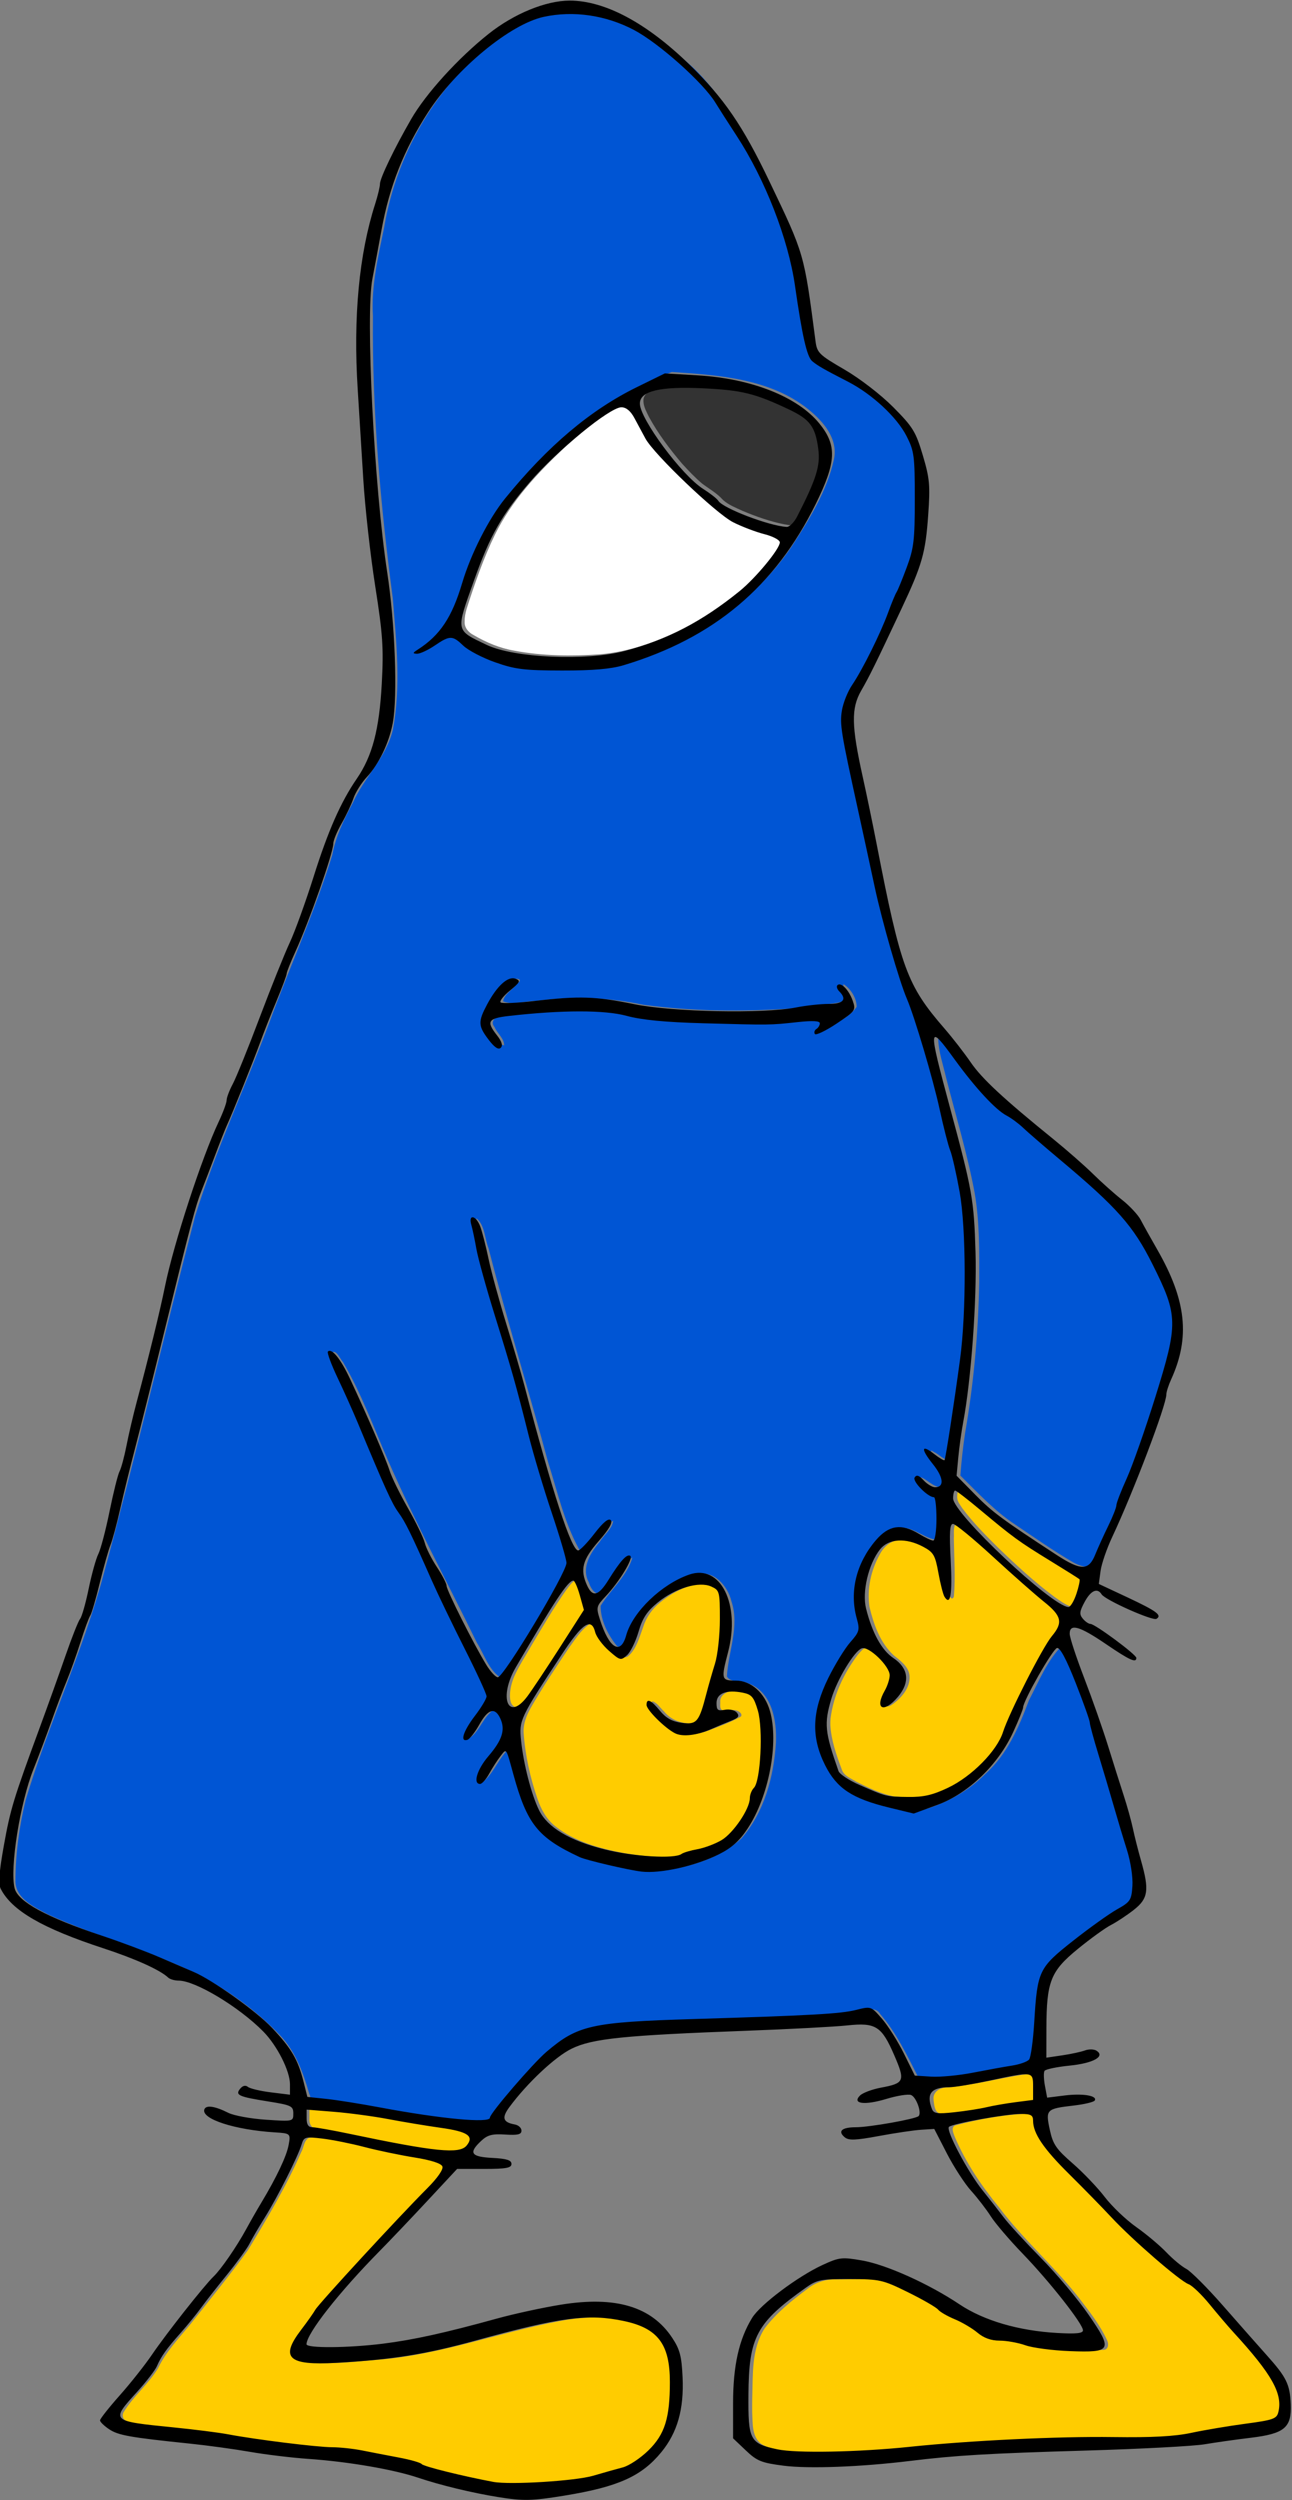 <?xml version="1.0" encoding="UTF-8"?>
<svg width="152.85mm" height="295.68mm" version="1.1" viewBox="0 0 152.85 295.68" xmlns="http://www.w3.org/2000/svg">
<rect x="0" y="0" width="152.85" height="295.68" fill="#808080" stroke="none"/>
<g transform="translate(-3.55 -.674)">
<g transform="matrix(0 -1.49 1.49 0 -213.9 230.23)" stroke-width=".671">
<path transform="scale(.265)" d="m17.671 555.34c-5.22 0.253-7.659 5.96-9.809 9.935-6.425 14.209-10.542 29.351-17.229 43.463-4.785 9.501-11.083 18.385-18.764 25.769-4.913 4.772-11.425 7.099-17.858 8.93-2.474 1.834-1.212 5.636-2.113 8.232-2.055 14.988-5.681 29.856-6.02 45.026 0.075 2.906 3.809 3.545 5.428 5.451 7.279 6.374 15.451 12.375 20.243 20.979 4.374 9.504 3.628 20.367 4.426 30.578 0.932 18.283 0.577 36.692 2.994 54.864 0.344 2.161 1.418 4.58-0.91 5.913-5.529 4.776-12.206 7.945-18.637 11.245-1.44 10.976 1.416 21.928 3.694 32.59 0.563 3.817 5.393 3.028 8.13 3.579 6.952 1.163 14.811-0.093 20.968 3.948 8.389 6.948 13.179 17.096 20.35 25.11 5.69 1.752 11.843-0.257 17.418-1.678 13.437-3.942 26.928-7.759 40.33-11.781 6.189-2.52 12.815-4.465 18.282-8.412-4.457-4.574-10.844-7.107-16.496-10.062-8.024-3.014-16.21-6.503-22.051-13.053-5.683-5.584-9.473-13.095-11.322-20.66 2.349-8.837 3.779-19.735 12.508-24.727 7.934-5.056 18.421-5.124 26.534-0.421 5.142 2.351 9.64 5.795 14.34 8.83 6.054 0.537 12.458-1.904 18.39 0.429 5.565 2.041 11.914 5.644 13.277 11.863-0.191 3.82-3.58 6.874-3.644 10.669 2.328 1.511 5.681 0.551 8.359 0.865 2.284 0.144 4.975 0.034 5.797-2.56 1.21-1.25 2.857-3.755 4.592-3.579-0.762 2.211-4.28 4.802-2.29 7.228 2.941 1.785 5.879-1.885 8.276-3.13 0.708-0.473 2.947-2.11 1.583-0.214-0.621 1.504-2.629 3.041-2.295 4.71 17.855 3.357 35.941 6.128 54.163 6.042 15.238 0.431 30.579-1.321 45.135-5.908 16.367-3.704 32.374-8.765 48.202-14.295 22.876-6.948 46.428-11.402 69.827-16.217 5.967-1.557 11.963 0.675 16.962 3.896 12.793 6.53 25.726 13.256 39.676 16.946 9.187 0.975 18.535 0.886 27.741 0.159 8.664-1.768 14.951-8.952 19.887-15.813 3.5-4.725 5.019-10.878 9.348-14.945 5.122-2.559 11.151-2.55 16.66-3.866 15.353-2.201 30.361-6.935 43.811-14.732 10.37-6.025 21.119-12.109 28.629-21.731 7.339-8.201 13.906-18.141 13.909-29.561 0.674-7.884-1.267-15.938-6.056-22.31-13.32-19.897-35.388-33.241-58.894-37.139-8.727-1.789-17.487-3.892-26.468-3.339-28.314-0.255-56.566 2.248-84.611 5.961-12.999 1.056-26.299 2.472-39.218 0.024-8.367-1.948-14.325-8.636-22.026-12.047-4.924-2.64-9.998-5.094-15.509-6.111-17.108-5.272-33.43-12.72-50.228-18.862-19.37-7.248-38.18-16.054-57.937-22.223-35.733-9.333-71.711-17.765-107.35-27.431-23.067-6.199-44.77-16.522-67.621-23.363-8.015-1.968-16.255-3.055-24.512-3.065zm158.79 95.146c0.189 1.28-2.183 2.171-3.058 2.994-9.339 5.498-19.629 9.207-29.545 13.535-18.534 8.126-36.38 17.713-54.552 26.6-3.458 2.175-8.002 3.49-10.362 6.974 0.384 2.608 3.812 3.465 5.527 5.065 9.174 5.713 18.182 12.004 28.284 15.974 4.121 0.167 8.084-2.041 12.085-2.921 22.03-7.332 44.728-12.347 66.844-19.408 8.149-2.339 16.422-4.958 24.823-5.88-2.06 2.61-6.096 2.484-9.006 3.674-21.463 5.5-42.644 12.064-64.04 17.832-8.727 2.783-17.882 4.789-25.963 9.209-2.067 1.314 1.242 2.929 1.953 3.968 2.005 2.151 5.131 3.674 6.404 6.329-2.319-0.201-4.242-2.772-6.224-3.958-3.308-2.812-7.894-5.722-12.252-3.311-1.808 0.473-4.696 2.396-2.728 4.412 2.865 3.433 7.973 4.86 10.211 8.634-5.623-1.628-9.604-6.53-14.484-9.528-4.338-0.03-8.656 2.163-11.979 4.85-1.464 1.79 0.814 4.09 2.719 4.173 8.594 3.414 15.746 10.833 18.613 19.642 1.597 5.162-3.423 9.456-8.001 10.53-7.475 2.512-15.028-0.964-22.504-1.362-2.063 1.221-1.05 4.522-2.087 6.457-2.555 7.032-11.122 8.539-17.739 8.232-10.228-0.628-20.877-3.501-28.728-10.369-6.473-7.247-9.384-17.332-9.466-26.922 0.958-9.865 3.286-20.044 8.992-28.315 5.869-8.645 16.82-10.385 26.013-13.508 1.183-0.164 1.592-1.496 0.274-1.934-2.728-2.384-6.517-3.858-8.756-6.633 1.988-1.152 4.433 1.078 6.118 2.05 3.611 2.684 7.945 6.339 12.762 4.531 1.967-0.53 3.791-3.011 1.69-4.588-2.233-2.36-5.983-3.544-7.622-6.266 3.797 0.219 6.542 3.711 9.801 5.329 1.993 2.066 4.734 1.032 6.834-0.213 15.958-7.605 31.966-15.122 47.88-22.807 14.637-8.555 30.778-14.033 46.112-21.161 1.711-0.66 3.353-1.572 5.157-1.908zm210.61 27.169c3.2 3.591 6.462 7.404 11.031 9.352 9.283 4.172 19.324 6.652 28.008 12.152 11.974 7.942 22.471 18.173 31.036 29.691 5.112 7.182 9.682 14.996 12.811 23.151-0.927 14.091-1.995 29.531-11.229 40.958-3.605 4.467-8.81 8.954-14.968 7.614-9.526-2.097-18.078-7.436-26.188-12.725-17.628-11.953-29.558-31.088-34.95-51.481-1.563-9.449-1.015-19.188-0.47-28.714 0.899-7.377 4.681-13.943 8.876-19.899 0.626-3.78-3.515-6.55-4-10.111zm-111.53 18.747c4.899 0.718 9.563 3.8 12.384 7.855 0.613 0.855 0.259 3.45-1.001 1.565-1.845-1.266-3.23-4.07-5.493-4.347-1.177 3.082 0.136 6.697 0.145 9.926 1.442 10.636 1.094 21.441-1.129 31.938-2.04 14.84-2.123 29.935-1.126 44.86 1.034 5.348 0.91 10.941 2.341 16.182 1.367 2.172 3.568-1.53 4.924-0.917-1.379 2.156-4.177 3.931-6.798 3.925-3.124-2.147-4.688-6.042-6.684-9.182-0.377-0.509-1.102-2.603 0.121-1.517 0.681 0.989 2.842 2.112 2.91 0.078 0.055-7.015-0.974-14.029-0.607-21.075 0.296-12.779-0.043-25.731 2.805-38.259 0.972-11.935 0.875-24.062-0.937-35.911-0.074-1.776-1.748-4.24-3.64-2.648-1.846 0.771-3.528 2.995-5.536 2.88 0.751-2.525 3.652-4.248 6.009-5.2 0.428-0.111 0.87-0.153 1.311-0.154z" fill="#0055d4"/>
<path transform="scale(.265)" d="m-46.301 643.59c-0.174 0.038-0.348 0.078-0.519 0.129-0.082 0.046-0.058 0.152-0.075 0.23-0.01 0.126-0.033 0.251-0.033 0.377 0.011 0.091 0.142 0.117 0.19 0.041 0.144-0.2 0.294-0.394 0.474-0.565 0.055-0.033 0.101-0.11 0.055-0.168-0.018-0.03-0.056-0.048-0.091-0.045z" fill="#0055d4"/>
<path transform="scale(.265)" d="m270.09 831.83c-3.887 0.125-7.61 1.459-11.373 2.319-11.494 2.929-22.881 6.392-34.547 8.573-8.844 1.541-17.87 1.404-26.819 1.385-15.171-0.272-30.328-1.631-45.277-4.24-4.206-0.628-8.457-1.097-12.686-1.401-5.166 5.263-10.662 10.304-14.73 16.514-3.84 5.714-7.807 11.361-11.269 17.316-0.979 1.774-1.873 4.186-0.69 6.069 1.789 1.925 4.521 2.502 6.783 3.686 4.119 1.806 8.094 4.074 12.489 5.131 5.549 2.074 10.95 4.58 16.584 6.452 9.536 3.3 19.126 6.509 28.93 8.92 4.34 1.059 8.962 1.295 13.325 0.242 5.48-1.543 10.504-4.326 15.541-6.916 8.378-4.348 15.207-11.05 21.332-18.119 5.82-6.665 11.481-13.469 17.329-20.108 2.115-2.518 3.46-5.609 5.936-7.824 5.478-5.888 12.175-10.389 18.474-15.319 0.632-0.685 2.005-1.293 1.775-2.403-0.184-0.389-0.776-0.231-1.108-0.276z" fill="#0055d4"/>
<path transform="scale(.265)" d="m64.746 799.5c-4.617 0.245-9.047 1.819-13.342 3.423-2.001 0.608-2.718 2.817-3.732 4.421-1.813 3.61-3.637 7.322-4.39 11.319-0.269 3.58-0.458 7.229 0.102 10.789 1.752 7.848 6.827 14.618 12.923 19.693 3.746 3.203 8.672 4.257 12.976 6.447 7.005 3.431 14.118 6.736 20.711 10.925 1.964 1.182 3.807 3.362 6.317 3.039 2.967-0.742 4.65-3.609 6.59-5.725 6.828-8.161 14.35-15.721 21.025-24.011 0.552-0.77 1.214-1.574 1.444-2.48-1.299-1.177-3.253-0.701-4.844-0.832-5.716 0.089-11.469 0.512-17.165 0.027-0.626-0.029-1.163-0.62-0.421-1.023 2.178-1.243 4.787-1.438 7.183-2.047 2.572-0.652 5.837-0.788 7.41-3.271 1.878-2.94 3.119-6.449 2.567-9.973-0.161-2.632-2.067-4.741-4.32-5.908-4.746-2.635-10.389-3.901-15.787-3.065-5.231 1.266-10.683 3.178-14.426 7.229-1.673 2.066-3.501 4.698-6.443 4.775-3.369 0.09-6.222-2.38-8.122-4.951-0.45-0.629-1.351-1.913-0.104-2.26 2.244-0.204 4.056 1.528 6.127 2.115 1.462 0.6 3.168 0.836 4.579-0.038 2.632-1.548 4.969-3.84 6.226-6.65 0.673-1.552-0.988-2.725-1.984-3.638-5.574-4.246-12.177-7.369-19.17-8.259-0.641-0.061-1.285-0.086-1.929-0.07z" fill="#fc0"/>
<path transform="scale(.265)" d="m62.486 707.6c-6.784 0.458-13.501 1.938-19.921 4.162-3.178 1.061-6.237 2.745-8.299 5.455-4.558 5.777-6.53 13.097-7.901 20.202-0.954 5.614-1.556 11.367-0.974 17.053 0.303 1.733 1.351 3.201 1.599 4.949 0.974 4.203 2.155 8.763 5.574 11.685 2.683 2.368 5.714 4.582 9.216 5.517 1.536 0.191 3.132 0.494 4.32 1.567 3.061 1.401 6.531 1.483 9.834 1.764 4.361 0.121 8.816 0.285 13.088-0.738 2.079-0.606 4.737-1.262 5.387-3.657 0.564-2.034 0.615-4.223 0.345-6.305-0.412-1.397-1.473-2.85-3.097-2.736-0.849 0.064-2.396-0.323-2.575 0.89-0.133 1.69 0.634 3.617-0.645 5.037-0.358 0.445-1.085 0.667-1.361-1e-3 -1.691-3.108-2.901-6.471-4.158-9.778-0.881-2.503-1.365-5.322-0.63-7.901 1.707-3.269 4.34-5.998 7.205-8.277 0.553-0.442 1.894-1.135 2.285-0.212-0.539 1.429-2.015 2.277-3.003 3.387-2.099 1.657-3.298 4.19-3.57 6.819-0.295 1.828-0.042 4.183 1.918 4.982 4.109 1.796 8.574 2.581 12.837 3.93 4.424 1.472 9.063 2.196 13.722 2.276 3.57 0.012 7.225 0.447 10.737-0.363 1.684-0.572 2.393-2.559 2.549-4.181 0.386-5.402-2.25-10.562-5.587-14.639-1.925-2.384-4.5-4.205-7.442-5.096-2.929-1.098-6.242-1.884-8.45-4.249-0.714-0.69-0.728-1.817-0.043-2.53 2.144-2.828 4.828-5.518 8.297-6.606 1.117-0.319 1.76-1.626 1.147-2.658-1.761-2.616-4.563-4.296-7.059-6.135-5.968-3.996-11.934-8.021-18.181-11.573-2.198-1.207-4.613-2.152-7.164-2.04z" fill="#fc0"/>
<path transform="scale(.265)" d="m132.81 837.51c-1.225 0.034-2.215 0.902-3.198 1.536-4.296 3.194-8.104 6.985-11.864 10.779-5.153 5.349-10.218 10.817-14.657 16.782-1.142 1.641-2.405 3.277-3.013 5.207-0.254 0.833 0.637 1.341 1.231 1.701 1.915 1.099 4.079 1.674 6.218 2.146 0.479 0.056 1.121 0.152 1.355-0.398 4.103-6.279 7.754-12.856 12.131-18.952 4.364-5.944 9.428-11.337 13.794-17.279 0.214-0.32 0.732-0.925 0.175-1.194-0.673-0.301-1.447-0.328-2.173-0.328z" fill="#fc0"/>
<path transform="scale(.265)" d="m73.327 703.51c-1.112 0.04-2.511 0.207-3.125 1.271-0.54 1.306 0.388 2.63 1.244 3.55 1.774 1.824 4.013 3.097 6.078 4.555 6.869 4.554 13.79 9.029 20.768 13.415 0.469 0.199 0.901 0.798 1.457 0.517 2.59-0.725 5.247-1.323 7.692-2.47 0.428-0.189 1.018-0.614 0.708-1.148-0.72-1.237-1.995-2.016-3.095-2.882-5.333-3.768-10.996-7.035-16.593-10.388-3.105-1.771-6.106-3.758-9.384-5.204-1.825-0.729-3.773-1.242-5.75-1.214z" fill="#fc0"/>
<path transform="scale(.265)" d="m-141.23 776.09c-3.218 0.184-7.314-0.169-9.463 2.762-2.336 4.052-2.577 8.908-2.495 13.478-0.098 10.396-0.045 20.81 1.103 31.156 1.846 20.601 3.195 41.28 2.99 61.972-0.068 7.302-0.052 14.661 1.01 21.898 1.516 7.866 2.643 15.793 3.922 23.698 0.326 1.802 0.849 4.33 3.124 4.474 5.469 0.912 10.399-2.494 14.488-5.674 6.273-4.966 12.1-10.46 18.255-15.567 2.571-2.196 4.961-4.635 6.642-7.59 7.091-9.734 15.676-18.217 24.301-26.569 5.771-5.418 11.039-11.456 17.504-16.079 2.166-1.666 4.917-1.973 7.449-2.724 1.015-0.868 0.511-2.583 0.639-3.77-0.425-6.919-1.674-13.793-3.442-20.487-0.488-1.623-2.497-0.647-3.544-0.25-7.651 3.265-14.6 7.947-21.009 13.212-9.62 7.223-17.535 16.403-26.986 23.828-4.096 3.144-8.209 6.428-12.922 8.599-1.056 0.508-2.823 0.368-2.818-1.167-0.389-5.585-0.275-11.245 0.37-16.807 0.646-4.524 2.404-8.86 2.499-13.483 0.128-2.773 1.574-5.167 3.279-7.274 2.563-3.702 3.894-8.129 6.756-11.624 2.978-4.883 5.813-9.954 7.57-15.417 1.107-5.119 0.615-10.421 0.633-15.619 0.076-3.042-0.899-6.019-2.808-8.397-3.473-4.672-7.197-9.316-11.865-12.847-6.219-4.021-13.922-3.48-20.997-3.722-1.395-0.018-2.789-0.028-4.184-0.01z" fill="#fc0"/>
<path transform="scale(.265)" d="m-47.725 830.44c-1.335 0.203-3.376 0.251-3.932 1.734-0.507 4.675 0.569 9.366 1.271 13.972 1.04 5.128 1.747 10.308 2.498 15.484 2.341 0.026 4.918 0.381 7.246-0.27 1.386-0.962 0.63-3.006 0.562-4.405-1.236-7.705-3.227-15.291-3.849-23.081-0.139-1.822-1.49-3.683-3.499-3.441l-0.259 6e-3z" fill="#fc0"/>
<path transform="scale(.265)" d="m-53.14 643.44c-1.33-0.142-2.97 0.432-3.007 1.997-1.859 12.726-5.423 25.217-6.707 38.047-0.018 2.375-0.464 4.969 0.518 7.204 0.698 1.327 2.87 2.938 4.167 1.463 1.759-2.873 1.852-6.423 2.538-9.649 1.856-11.7 4.243-23.34 4.956-35.19 0.035-1.281 0.374-2.659 0.249-3.877-0.904 2e-3 -1.809-5e-3 -2.713 5e-3z" fill="#fc0"/>
<path transform="scale(.265)" d="m-142.32 587.5c-1.878 0.228-1.984 2.671-2.36 4.094-1.547 10.24-2.123 20.61-3.968 30.81-1.789 10.828-3.079 21.737-3.74 32.692-0.907 7.016-2.331 13.998-3.977 20.878-0.74 2.222-1.848 4.312-2.31 6.639-1.731 6.848-3.53 13.749-4.148 20.802-0.012 7.897 0.456 15.822 1.613 23.636 1.166 4.717 2.295 9.508 4.211 13.981 3.047 5.258 7.953 9.799 14.091 10.925 5.793 1.095 11.817 1.122 17.634 0.208 4.301-0.737 8.084-3.705 9.711-7.771 3.468-8.34 3.375-17.713 1.62-26.448-3.399-17.96-9.972-35.291-11.47-53.597-0.541-7.103-1.536-14.285-0.724-21.39 0.248-1.614 0.862-4.138 2.968-3.954 3.132 0.189 5.501 2.77 8.036 4.391 3.787 2.548 7.336 5.405 10.683 8.509 10.972 9.735 21.489 19.958 32.227 29.941 1.414 1.017 2.796 2.87 4.72 2.66 1.398-1.076 1.522-3.168 2.007-4.76 1.525-7.841 3.103-15.667 4.978-23.433 0.787-4.284 2.002-8.655 1.54-13.037-0.79-1.542-2.933-1.511-4.292-2.317-10.244-4.467-19.876-10.227-29.414-16-7.61-5.537-14.91-11.491-22.291-17.332-4.152-3.425-8.1-7.228-13.019-9.559-4.797-2.919-8.406-7.454-13.21-10.348-0.349-0.158-0.732-0.26-1.118-0.224z" fill="#fc0"/>
<path transform="scale(.265)" d="m95.31 808.94c-0.821 0.034-1.648 0.033-2.47 6e-3 -0.099-3e-3 -0.14 0.141-0.05 0.186 0.257 0.108 0.539 0.151 0.815 0.186 0.321 0.012 0.644 0.011 0.963-0.026 0.298-0.044 0.597-0.089 0.888-0.166 0.101-0.03 0.075-0.19-0.029-0.191-0.039-2e-5 -0.078 4e-3 -0.117 5e-3z" fill="#0055d4"/>
<path transform="scale(.265)" d="m395.22 689.94c-1.819-0.149-3.299 1.156-4.074 2.691-2.212 3.775-3.925 7.859-4.665 12.189-1.594 8.448-1.69 17.125-1.086 25.679 0.759 8.806 3.787 17.268 7.618 25.174 3.58 7.088 8.038 13.759 13.313 19.696 3.591 3.716 7.387 7.378 11.911 9.94 0.769 0.518 2.035 0.647 2.426-0.401 1.765-3.397 2.346-7.264 3.997-10.717 2.183-5.279 6.363-9.335 10.067-13.559 4.691-4.977 9.374-10.029 14.767-14.265 3.133-2.137 6.807-3.441 9.7-5.926 1.537-1.318 1.113-3.599 0.095-5.095-3.295-5.605-7.573-10.564-11.893-15.396-7.639-8.133-15.978-15.927-26.083-20.892-7.165-3.497-14.728-6.106-22.31-8.532-1.23-0.347-2.496-0.625-3.782-0.586z" fill="#fff"/>
<path transform="scale(.265)" d="m461.07 743.51c-1.635 0.08-3.097 0.94-4.541 1.631-5.051 2.742-9.66 6.232-14.036 9.941-2.077 1.897-4.13 3.84-5.955 5.983-1.592 2.127-2.906 4.503-4.918 6.282-1.509 1.668-2.316 3.823-3.253 5.834-1.701 4.042-3.175 8.208-4.037 12.514-0.068 0.78-0.398 1.589-0.203 2.367 0.837 1.736 2.677 2.641 4.311 3.478 3.984 1.986 7.987 4.033 12.284 5.259 1.635 0.489 3.341 0.673 5.043 0.571 2.821-0.074 5.717-0.517 8.246-1.827 2.779-1.525 4.276-4.482 5.616-7.216 2.441-5.115 4.692-10.419 5.476-16.075 0.702-4.909 0.908-9.877 0.969-14.831-0.041-3.567-0.073-7.227-1.212-10.646-0.498-1.41-1.431-2.967-3.024-3.248-0.254-0.026-0.509-0.019-0.764-0.016z" fill="#333"/>
<path d="m-44.143 185.5c0.331-2.057 0.948-4.609 1.535-6.35 0.659-1.953 1.279-5.567 1.498-8.731 0.091-1.31 0.342-3.393 0.558-4.63 0.216-1.237 0.51-3.38 0.653-4.763 0.495-4.781 0.656-5.692 1.139-6.416 0.266-0.4 0.584-0.728 0.706-0.728s1.014 0.703 1.982 1.563 2.433 2.019 3.254 2.576c1.647 1.117 5.465 4.128 6.185 4.877 0.573 0.597 2.382 1.842 3.775 2.599 0.582 0.316 1.535 0.861 2.117 1.211 1.983 1.192 3.651 1.981 4.538 2.147 0.913 0.171 0.933 0.15 1.009-1.083 0.197-3.197 1.068-5.873 1.824-5.607 0.366 0.129 0.265 0.838-0.273 1.903-0.22 0.437-0.466 1.776-0.546 2.977-0.145 2.172-0.142 2.183 0.494 2.183 0.591 0 0.663-0.15 0.957-2 0.375-2.359 0.504-2.638 1.019-2.211 0.238 0.198 0.288 0.421 0.134 0.608-0.133 0.163-0.327 0.98-0.431 1.817l-0.188 1.521h0.833c1.055 0 3.073-1.023 4.186-2.122 1.957-1.932 4.038-5.396 4.038-6.721 0-0.317 0.108-0.689 0.24-0.828 0.601-0.631 1.489-2.596 2.325-5.146 1.589-4.847 2.987-7.261 4.717-8.147 0.39-0.2 1.321-0.133 3.431 0.245 2.896 0.52 3.706 0.766 9.395 2.861 1.673 0.616 4.227 1.531 5.675 2.033 1.448 0.502 2.768 1.025 2.934 1.163 0.166 0.138 1.244 0.444 2.395 0.681 1.151 0.237 2.391 0.582 2.755 0.767 0.364 0.185 1.884 0.585 3.379 0.889 1.495 0.304 2.923 0.661 3.175 0.794 0.252 0.133 1.172 0.381 2.045 0.551 0.873 0.17 2.421 0.533 3.44 0.805 3.693 0.987 7.187 1.842 9.243 2.261 3.369 0.688 10.178 2.912 13.008 4.248 0.742 0.35 1.517 0.637 1.724 0.637 0.206 0 0.79 0.221 1.297 0.492 0.507 0.271 2.872 1.228 5.255 2.127 2.383 0.899 5.062 1.975 5.953 2.391 0.891 0.416 3.228 1.262 5.192 1.882 3.686 1.162 5.954 2.16 7.827 3.445 1.798 1.233 3.894 1.784 7.529 1.981 2.844 0.154 3.909 0.083 7.756-0.521 2.453-0.385 6.263-0.81 8.467-0.945 2.204-0.135 5.436-0.336 7.183-0.446 5.717-0.361 10.697 0.109 14.684 1.387 0.655 0.21 1.369 0.381 1.587 0.381 0.454-1e-3 2.839 1.147 5.146 2.479 2.027 1.17 4.844 3.729 6.767 6.149 1.602 2.016 2.639 4.546 2.639 6.439 0 2.787-1.765 6.099-5.051 9.479-2.683 2.759-4.864 4.256-9.289 6.373-5.832 2.791-5.686 2.749-12.704 3.666-0.91 0.119-1.075 0.287-2.234 2.284-0.714 1.23-1.999 2.899-2.993 3.886-1.571 1.56-1.946 1.791-3.82 2.347-1.842 0.547-2.382 0.595-4.755 0.427-2.999-0.212-3.938-0.48-7.405-2.11-4.458-2.096-5.321-2.52-6.517-3.207-1.407-0.807-2.774-0.782-6.879 0.127-1.382 0.306-3.764 0.8-5.292 1.096-9.866 1.916-11.225 2.416-14.65 5.385-0.746 0.647-1.952 1.583-2.68 2.081-1.294 0.884-2.886 2.597-6.085 6.545-0.873 1.077-2.123 2.503-2.778 3.168-0.655 0.665-1.583 1.706-2.062 2.313-0.479 0.607-1.194 1.272-1.587 1.476-0.394 0.205-1.449 0.793-2.346 1.308-4.035 2.319-6.968 2.634-10.317 1.108-0.459-0.209-0.995-0.38-1.193-0.38-0.851 0-7.731-2.613-11.303-4.293-0.928-0.437-2.149-0.856-2.713-0.931l-1.025-0.138-1.065 2.273c-1.088 2.321-1.419 2.769-1.704 2.306-0.187-0.303 1.498-4.081 1.943-4.356 0.544-0.337 0.311-0.858-0.607-1.352-0.755-0.407-0.975-0.43-1.323-0.142-0.229 0.19-0.417 0.464-0.417 0.607 0 0.358-2.432 3.643-2.697 3.643-0.428 0-0.188-0.526 1.107-2.427 1.423-2.089 1.642-2.865 0.807-2.865-0.285 0-1.862 0.518-3.506 1.15-1.644 0.633-4.06 1.482-5.37 1.888-1.31 0.406-3.081 0.966-3.937 1.245s-2.046 0.611-2.646 0.737c-0.599 0.126-1.745 0.416-2.545 0.644-2.352 0.67-3.01 0.573-3.91-0.572-0.429-0.546-0.969-1.363-1.201-1.815-0.231-0.453-1.092-1.643-1.913-2.646-1.758-2.148-2.576-2.471-6.288-2.479l-2.331-5e-3 0.185 1.257c0.102 0.691 0.277 1.505 0.39 1.808 0.113 0.303 0.106 0.712-0.016 0.909-0.455 0.735-0.999-0.241-1.189-2.134-0.102-1.013-0.29-1.907-0.418-1.986-0.128-0.079-0.659-0.064-1.179 0.033l-0.946 0.177 0.174 1.394c0.18 1.442-0.018 2.619-0.402 2.382-0.121-0.075-0.3-0.828-0.398-1.675-0.252-2.172-0.317-2.236-1.919-1.892-1.155 0.248-1.531 0.503-2.672 1.816-0.731 0.84-1.933 1.988-2.671 2.551-0.738 0.563-1.808 1.684-2.377 2.491s-1.473 1.884-2.007 2.393c-0.535 0.509-1.128 1.224-1.319 1.587-0.191 0.364-1.502 1.673-2.914 2.91-1.412 1.237-3.18 2.798-3.929 3.469-1.763 1.579-2.315 1.85-3.904 1.916-1.856 0.077-2.337-0.5-2.659-3.184-0.136-1.138-0.368-2.783-0.516-3.656-0.148-0.873-0.372-5.1-0.498-9.393-0.231-7.849-0.379-10.364-0.827-14.023-0.475-3.88-0.631-8.037-0.375-10.015 0.227-1.759 0.37-2.111 1.216-3l0.958-1.008h2.796c2.971 0 5.07 0.47 6.769 1.516 1.059 0.652 3.287 3.622 4.195 5.592 0.611 1.326 0.634 1.533 0.357 3.127-0.337 1.935-1.849 5.296-3.485 7.745-1.29 1.932-2.097 4.686-2.271 7.751-0.086 1.515-0.031 2.05 0.211 2.05 0.503 0 3.851-2.633 6.063-4.768 1.091-1.054 2.435-2.202 2.986-2.552s1.462-1.052 2.024-1.56c0.562-0.508 1.897-1.375 2.967-1.926l1.945-1.002-0.066-1.042c-0.036-0.573-0.26-2.083-0.496-3.356-0.343-1.848-0.364-2.394-0.102-2.709 0.482-0.58 0.796-0.236 0.797 0.872 2.7e-4 1.081 0.653 4.761 0.886 4.994 0.265 0.265 1.514-0.186 1.675-0.605 0.086-0.225-0.054-1.105-0.312-1.957-0.523-1.728-0.39-2.753 0.271-2.091 0.211 0.211 0.491 0.957 0.622 1.657 0.35 1.874 0.523 1.946 2.563 1.065 2.326-1.004 2.622-1.47 2.377-3.748-0.105-0.978-0.295-4.576-0.423-7.996-0.363-9.743-0.618-12.231-1.421-13.873-0.642-1.311-2.716-3.524-4.631-4.94-0.856-0.633-1.215-0.523-1.386 0.425-0.052 0.291-0.272 0.529-0.489 0.529-0.305 0-0.375-0.288-0.311-1.288 0.067-1.04-0.031-1.409-0.509-1.918-0.951-1.012-1.258-0.809-1.346 0.891-0.059 1.141-0.179 1.521-0.476 1.521-0.32 0-0.397-0.416-0.397-2.158v-2.158l-2.513-2.34c-1.382-1.287-3.178-2.995-3.99-3.796-3.294-3.247-6.573-5.821-7.415-5.821-0.324 0-0.299 3.317 0.046 6.072 0.301 2.405 0.857 4.929 1.984 9.01 0.382 1.382 0.883 3.688 1.114 5.125 0.698 4.34-0.152 7.186-2.636 8.83-0.912 0.604-1.454 0.746-3.122 0.822-2.541 0.116-4.39-0.409-5.951-1.687-1.917-1.571-2.75-3.426-3.447-7.681-0.423-2.58-0.439-3.283-0.118-5.276zm1.696 7.541c0.236 0.8 0.534 1.858 0.662 2.351 0.129 0.493 0.738 1.41 1.355 2.038 1.272 1.296 2.553 1.697 5.423 1.697 3.005 0 4.267-0.952 4.84-3.651 0.597-2.811 0.304-5.041-1.545-11.75-1.099-3.988-1.521-6.621-1.775-11.086-0.218-3.827 0.399-4.486 2.616-2.794 0.635 0.485 1.355 0.993 1.598 1.13 0.476 0.266 7.378 6.627 9.63 8.876 0.827 0.826 1.513 1.303 1.744 1.214 0.243-0.093 0.502-0.901 0.714-2.221 0.183-1.141 0.557-2.934 0.832-3.983 0.275-1.05 0.576-2.555 0.669-3.345 0.159-1.35 0.131-1.448-0.46-1.627-0.96-0.29-4.159-1.901-5.788-2.914-0.8-0.498-1.753-1.054-2.117-1.237-0.364-0.183-1.472-0.99-2.463-1.794-0.991-0.804-2.182-1.737-2.646-2.073s-1.341-1.05-1.947-1.587c-1.289-1.141-1.856-1.546-2.65-1.89-0.318-0.138-1.242-0.852-2.053-1.587-2.309-2.091-2.3-2.101-2.801 2.897-0.167 1.673-0.416 3.631-0.553 4.351-0.412 2.167-1.022 7.084-1.024 8.263-1e-3 0.607-0.117 1.679-0.257 2.381-0.14 0.702-0.395 2.025-0.567 2.938-0.172 0.914-0.405 1.719-0.518 1.788-0.173 0.107-0.96 3.277-1.409 5.678-0.249 1.329 0.071 6.516 0.49 7.938zm2.296 25.135c0.5 4.823 0.835 11.806 0.772 16.14-0.044 3.103 0.053 4.901 0.336 6.218 0.219 1.019 0.545 2.956 0.724 4.304 0.289 2.178 0.391 2.469 0.912 2.599 1.461 0.367 3.017-0.507 6.346-3.562 0.437-0.401 1.43-1.248 2.208-1.883 0.778-0.635 1.502-1.389 1.608-1.677 0.259-0.699 3.502-4.446 5.294-6.116 0.791-0.737 2.339-2.251 3.44-3.364 2.019-2.042 3.242-2.87 4.238-2.87 0.448 0 0.542-0.169 0.542-0.972 0-1.176-0.766-5.432-1.027-5.708-0.255-0.268-3.594 1.504-5.058 2.685-0.655 0.528-1.607 1.274-2.117 1.657-0.509 0.383-1.964 1.717-3.233 2.965-1.269 1.248-3.284 2.942-4.48 3.765-2.85 1.963-3.038 1.867-2.909-1.493 0.052-1.356 0.26-2.936 0.463-3.51 0.203-0.574 0.368-1.496 0.368-2.049 0-0.673 0.208-1.252 0.631-1.755 0.347-0.413 0.827-1.225 1.067-1.806s0.584-1.175 0.765-1.321 0.799-1.217 1.373-2.381c0.991-2.009 1.045-2.244 1.052-4.63 7e-3 -2.268-0.058-2.605-0.66-3.454-2.819-3.971-3.908-4.559-8.515-4.593-3.619-0.027-3.872 0.107-4.341 2.301-0.32 1.496-0.226 6.403 0.199 10.508zm23.904-35.192c0.751 0.623 1.112 0.106 1.412-2.025 0.161-1.14 0.474-3.026 0.695-4.19 0.222-1.164 0.481-3.099 0.578-4.3l0.175-2.183h-0.7c-0.489 0-0.7 0.139-0.7 0.46 0 0.253-0.238 1.593-0.528 2.977-1.418 6.761-1.613 8.694-0.931 9.26zm2.224 1.855c0.341 0 4.303 3.407 5.23 4.498 2.109 2.481 2.349 3.556 2.595 11.642 0.286 9.396 0.415 11.708 0.723 12.932 0.299 1.189 0.299 1.191-0.71 2.064-0.556 0.48-1.796 1.262-2.756 1.736l-1.746 0.863-0.082 1.296c-0.045 0.713 0.095 2.201 0.311 3.307 0.216 1.106 0.471 2.511 0.566 3.121 0.095 0.61 0.312 1.219 0.483 1.353 0.171 0.134 1.501 0.317 2.956 0.406 4.096 0.251 4.314 0.355 6.468 3.085 1.026 1.3 2.15 2.874 2.499 3.497 0.589 1.051 0.724 1.139 1.857 1.214 0.703 0.046 1.923-0.141 2.872-0.441 0.907-0.287 2.483-0.76 3.502-1.052 1.019-0.292 2.854-0.838 4.078-1.213s2.355-0.681 2.514-0.679c0.158 2e-3 1.572-0.501 3.14-1.118 1.885-0.741 2.827-1.244 2.778-1.484-0.069-0.337-4.2-2.693-4.722-2.693-0.129 0-1.006-0.354-1.95-0.786-2.59-1.186-4.882-3.569-5.775-6.003l-0.695-1.895 0.471-1.942c0.716-2.949 1.525-4.172 3.376-5.099 2.237-1.12 4.276-1.043 6.923 0.263 1.064 0.525 2.338 1.309 2.831 1.742 0.829 0.728 0.972 0.766 1.902 0.508 2.118-0.588 4.373-0.034 6.188 1.519 1.209 1.035 1.356 2.035 0.505 3.431-0.29 0.476-0.528 0.982-0.528 1.125 0 0.142 0.774 0.258 1.72 0.258 0.946 0 1.72-0.089 1.721-0.198 3e-3 -0.494 1.256-1.725 1.562-1.536 0.244 0.151 0.187 0.334-0.221 0.714-0.302 0.281-0.549 0.689-0.549 0.906 0 0.756 0.774 0.684 1.839-0.172 1.227-0.986 1.607-0.924 0.781 0.127-0.31 0.394-0.52 0.754-0.467 0.8 0.095 0.083 4.427 0.749 8.034 1.236 3.706 0.5 10.37 0.482 13.24-0.035 1.461-0.263 2.949-0.601 3.307-0.751 0.358-0.149 1.841-0.53 3.296-0.846 2.356-0.511 7.31-1.981 8.731-2.59 1.434-0.615 6.152-1.974 8.864-2.554 1.673-0.358 4.412-0.952 6.085-1.319 6.203-1.363 6.839-1.466 7.934-1.291 0.603 0.096 1.517 0.461 2.032 0.81 1.221 0.829 4.108 2.263 5.777 2.87 0.728 0.265 1.442 0.561 1.587 0.657 0.146 0.097 1.038 0.463 1.984 0.814 1.515 0.563 2.16 0.638 5.424 0.638 3.428 0 3.801-0.049 4.997-0.66 1.496-0.764 3.323-2.732 4.301-4.631 0.994-1.933 1.269-2.413 1.629-2.847 0.354-0.427 1.959-0.795 6.006-1.376 3.708-0.533 8.435-2.374 11.89-4.632 1.01-0.66 2.198-1.421 2.64-1.691 1.583-0.967 4.724-4.491 5.763-6.465 1.175-2.233 1.548-4.791 1.042-7.15-0.571-2.663-4.109-6.954-7.588-9.202-2.94-1.9-5.863-3.057-9.303-3.683-1.134-0.206-2.896-0.535-3.915-0.731-2.874-0.551-16.461 0.136-23.283 1.177-4.085 0.624-9.817 0.835-11.967 0.442-1.546-0.283-3.27-1.108-4.273-2.046-0.464-0.434-1.227-0.916-1.694-1.073-0.468-0.157-1.369-0.581-2.002-0.943-0.633-0.362-1.352-0.659-1.597-0.659-0.733 0-6.172-1.908-8.579-3.009-0.836-0.382-1.624-0.695-1.75-0.695s-1.105-0.365-2.175-0.811c-1.07-0.446-2.541-1.025-3.269-1.287-1.357-0.488-5.668-2.22-6.615-2.657-0.291-0.134-1.363-0.556-2.381-0.937-1.019-0.381-2.269-0.86-2.778-1.064-1.178-0.471-2.549-0.834-10.98-2.907-3.784-0.93-8.07-2.004-9.525-2.386s-3.598-0.909-4.763-1.169-2.45-0.607-2.858-0.77c-0.408-0.163-1.777-0.549-3.043-0.858-1.266-0.309-2.421-0.647-2.566-0.751-0.146-0.104-1.098-0.454-2.117-0.776-1.019-0.322-2.388-0.81-3.043-1.084s-2.084-0.813-3.175-1.199c-1.091-0.385-2.818-1.034-3.837-1.441-2.684-1.073-7.893-1.899-9.472-1.503-1.07 0.269-2.3 2.532-3.758 6.916-0.484 1.455-1.264 3.539-1.734 4.63-0.47 1.091-0.981 2.282-1.136 2.646-0.652 1.528-3.121 4.992-4.455 6.251-1.625 1.534-2.515 2.054-4.261 2.494l-1.215 0.306-0.157 1.494c-0.086 0.822-0.392 2.744-0.679 4.272-0.91 4.844-1.272 8.731-0.812 8.731zm19.528 12.039c0.118-1.02 0.902-4.378 1.142-4.895 1.554-3.343 2.622-4.197 6.61-5.292 2.127-0.584 2.042-0.523 1.418-1.012-0.311-0.244-0.937-0.646-1.389-0.894-0.453-0.248-0.823-0.575-0.823-0.728 0-0.583 1.152-0.238 2.2 0.659 1.283 1.099 2.094 1.359 2.979 0.956 0.94-0.428 0.788-0.977-0.463-1.673-0.608-0.338-1.153-0.764-1.213-0.946-0.199-0.613 0.681-0.337 1.903 0.595 0.667 0.509 1.364 0.926 1.549 0.926 0.185 0 1.88-0.78 3.768-1.734 1.888-0.954 4.325-2.129 5.417-2.612 3.8-1.682 4.635-2.092 5.424-2.662 0.714-0.516 1.891-1.05 7.144-3.238 0.873-0.364 2.46-1.076 3.526-1.582 1.066-0.506 2.006-0.853 2.088-0.77 0.298 0.298-0.586 1.015-2.159 1.752-2.939 1.378-6.355 2.85-7.301 3.148-0.515 0.162-1.85 0.815-2.967 1.452-1.117 0.637-2.363 1.24-2.768 1.341-0.405 0.101-1.263 0.532-1.907 0.957-0.643 0.425-1.317 0.773-1.498 0.773-0.353 0-4.635 2.153-6.262 3.149-0.546 0.334-0.992 0.747-0.992 0.917 0 0.47 8.283 5.447 9.077 5.454 0.263 2e-3 2.049-0.523 3.969-1.167 1.92-0.645 4.681-1.47 6.137-1.834 3.945-0.987 5.175-1.334 9.525-2.687 2.183-0.679 4.564-1.338 5.292-1.466 0.728-0.128 1.591-0.309 1.918-0.404 0.865-0.25 0.754 0.372-0.126 0.706-0.397 0.151-1.558 0.449-2.58 0.663-1.022 0.214-3.346 0.848-5.165 1.41s-4.022 1.208-4.895 1.437c-8.47 2.223-13.108 3.737-13.086 4.271 6e-3 0.146 0.61 0.728 1.342 1.292 0.892 0.688 1.243 1.114 1.064 1.292-0.178 0.178-0.728-0.138-1.668-0.96-1.475-1.29-2.254-1.494-3.515-0.919-0.961 0.438-0.837 0.908 0.451 1.708 1.494 0.928 2.068 1.448 1.899 1.72-0.172 0.278-2.072-0.877-3.198-1.942-0.796-0.753-0.884-0.775-1.852-0.468-2.309 0.733-2.861 1.646-1.262 2.087 1.857 0.513 4.07 2.813 4.827 5.015 0.848 2.471-2.346 4.067-6.153 3.076-2.179-0.567-2.265-0.544-2.265 0.619 0 1.196-0.973 2.291-2.399 2.701-2.528 0.725-6.777-0.077-9.335-1.762-0.987-0.65-1.546-1.271-2.051-2.28-0.931-1.861-1.552-4.633-1.376-6.15zm1.402 3.175c0.108 0.146 0.278 0.715 0.377 1.264 0.099 0.55 0.42 1.406 0.713 1.903 0.56 0.949 2.493 2.256 3.337 2.256 0.272 0 0.641 0.146 0.82 0.324 0.531 0.531 4.69 0.741 6.142 0.31 1.067-0.317 1.27-0.488 1.41-1.189 0.261-1.304-0.047-2.09-0.819-2.09-0.565 0-0.645 0.098-0.537 0.66 0.071 0.371-0.028 0.788-0.227 0.953-0.275 0.228-0.419 0.126-0.65-0.461-0.163-0.415-0.454-1.112-0.647-1.548-0.513-1.165-0.645-2.303-0.336-2.908 0.411-0.804 1.854-2.252 2.244-2.252 0.558 0 0.405 0.351-0.464 1.066-0.582 0.478-0.854 0.97-0.955 1.727-0.16 1.191 0.056 1.375 2.293 1.953 0.655 0.169 1.742 0.481 2.417 0.692 0.674 0.211 2.255 0.384 3.511 0.384 2.196 0 2.297-0.026 2.595-0.679 0.442-0.97-0.118-2.857-1.264-4.254-0.701-0.856-1.244-1.212-2.321-1.525-0.773-0.225-1.612-0.637-1.865-0.916-0.44-0.486-0.425-0.547 0.353-1.433 0.447-0.509 1.109-1 1.471-1.091 1.204-0.302 0.725-1.016-1.788-2.669-5.063-3.328-5.188-3.387-6.83-3.215-1.863 0.195-4.266 0.816-5.504 1.423-1.376 0.675-2.418 2.419-3.114 5.213-0.579 2.324-0.771 5.553-0.362 6.104zm12.502-12.247c0.473 0.356 2.211 1.514 3.863 2.572l3.003 1.924 1.164-0.326c0.64-0.179 1.164-0.411 1.164-0.515 0-0.418-1.602-1.482-6.855-4.553-2.401-1.404-4.384-0.642-2.339 0.898zm52.126-3.068c1.103-0.841 1.429-0.854 2.817-0.114 1.476 0.788 2.255 1.655 2.025 2.253-0.16 0.415-0.281 0.358-0.939-0.448-0.416-0.508-0.838-0.842-0.939-0.741-0.101 0.101-0.051 1.311 0.112 2.689 0.416 3.527 0.373 4.865-0.255 7.93-0.621 3.03-0.767 10.258-0.258 12.844 0.154 0.784 0.28 1.945 0.28 2.58 0 1.183 0.358 1.484 1.001 0.841 0.172-0.172 0.392-0.235 0.487-0.139 0.273 0.273-0.382 0.912-1.24 1.211-0.754 0.263-0.812 0.221-1.821-1.297-0.573-0.863-0.938-1.632-0.812-1.71 0.127-0.078 0.305-0.021 0.396 0.127 0.091 0.148 0.295 0.269 0.451 0.269 0.195 0 0.224-0.566 0.092-1.786-0.237-2.192-0.236-2.117-0.089-7.474 0.083-3.032 0.263-4.891 0.589-6.085 0.473-1.733 0.47-5.12-7e-3 -9.327-0.191-1.683-0.433-1.833-1.546-0.958-0.484 0.38-0.803 0.476-0.984 0.295s0.026-0.493 0.639-0.96zm29.955 0.525c0.354-1.004 0.947-2.142 1.317-2.528 0.835-0.872 0.836-1.072 0.012-2.287-0.364-0.536-0.654-1.167-0.646-1.401 0.013-0.358 0.066-0.348 0.331 0.066 1.129 1.761 2.557 2.714 5.279 3.522 2.305 0.684 5.116 2.111 6.71 3.406 4.176 3.392 7.032 6.774 8.853 10.486l1.081 2.203-0.159 2.646c-0.255 4.238-1.698 7.881-3.804 9.607-1.74 1.426-3.064 1.369-6.399-0.274-6.567-3.235-10.643-8.091-12.801-15.25-0.302-1.002-0.426-2.441-0.422-4.895 5e-3 -2.997 0.094-3.727 0.65-5.301zm0.907 10.292c0.901 3.375 2.327 6.114 4.727 9.084 1.045 1.294 3.372 3.219 3.89 3.219 0.188 0 0.48-0.55 0.65-1.223s0.596-1.791 0.947-2.485c0.688-1.357 5.381-6.277 6.641-6.962 0.421-0.229 1.152-0.623 1.625-0.875 0.568-0.303 0.86-0.656 0.86-1.038 0-0.913-3.433-5.112-5.948-7.275-2.592-2.229-4.205-3.144-7.811-4.428-4.078-1.452-3.907-1.486-5.099 1.004-1.045 2.184-1.298 7.929-0.483 10.98zm10.675 13.681c2.968 1.52 4.021 1.849 5.356 1.674 1.775-0.233 2.345-0.656 3.138-2.332 1.274-2.693 1.528-3.724 1.677-6.806 0.166-3.435-0.218-5.027-1.212-5.027-1.214 0-5.704 3.33-6.773 5.023-0.354 0.56-0.78 1.103-0.948 1.207-0.591 0.365-1.977 3.992-2.071 5.418-0.015 0.222 0.36 0.601 0.833 0.843zm-126.27 15.026c0.122 0.509 0.303 1.551 0.401 2.315l0.178 1.389h1.034c1.24 0 1.24 2e-3 0.504-3.44-0.291-1.362-0.529-2.802-0.529-3.201 0-1.448-0.506-1.858-1.72-1.393-0.372 0.143-0.413 0.419-0.265 1.786 0.096 0.889 0.275 2.034 0.397 2.543zm25.362-3.043c0.894 1.881 2.923 3.882 4.419 4.359 1.506 0.48 6.733 3.144 7.612 3.879 1.08 0.904 1.605 0.783 2.735-0.631 0.552-0.691 2.168-2.522 3.59-4.069 1.422-1.547 2.585-2.964 2.585-3.148 0-0.26-0.653-0.301-2.906-0.183-2.698 0.142-3.642-0.021-2.87-0.498 0.175-0.108 1.026-0.324 1.892-0.481 1.405-0.254 1.627-0.384 2.068-1.207 0.737-1.376 0.653-2.751-0.209-3.429-1.166-0.917-3.379-1.438-4.697-1.106-1.95 0.491-3.305 1.24-3.931 2.172-0.809 1.205-1.912 1.336-3.067 0.365-1.347-1.133-0.989-1.896 0.492-1.049 0.364 0.208 0.906 0.382 1.205 0.388 0.724 0.013 2.355-1.677 2.145-2.223-0.231-0.602-2.479-1.957-3.994-2.407-1.988-0.59-2.635-0.527-5.748 0.566-0.241 0.085-0.733 0.827-1.094 1.651-0.94 2.143-0.938 2.133-0.96 3.878-0.016 1.228 0.15 1.947 0.734 3.175zm15.386 10.187c0.583 0.192 1.107 0.301 1.165 0.241 0.058-0.06 0.717-1.108 1.466-2.33 1.514-2.471 1.863-2.951 4.049-5.564 0.837-1 1.521-1.89 1.521-1.978 0-0.088-0.281-0.16-0.624-0.16-1.178 0-8.555 7.831-8.621 9.152-8e-3 0.159 0.462 0.446 1.045 0.638zm3.107 1.489c0.546 0.222 1.581 0.692 2.301 1.045 0.72 0.352 1.453 0.641 1.629 0.641s1.135 0.369 2.131 0.821c0.996 0.451 3.894 1.471 6.441 2.266 5.873 1.834 6.473 1.821 10.547-0.216 3.058-1.529 4.502-2.807 8.325-7.369 1.037-1.237 2.167-2.544 2.511-2.905 0.345-0.361 0.784-0.956 0.976-1.323 0.455-0.867 2.193-2.476 4.43-4.101 2.921-2.123 2.714-2.144-3.77-0.395-6.61 1.784-7.334 1.912-11.509 2.036-3.798 0.113-10.166-0.35-13.494-0.979-0.728-0.138-1.981-0.312-2.785-0.388l-1.462-0.137-1.512 1.488c-1.387 1.365-1.958 2.136-4.767 6.441-1.266 1.94-1.265 2.558 9e-3 3.077z" stroke-width=".671"/>
</g>
</g>
</svg>
